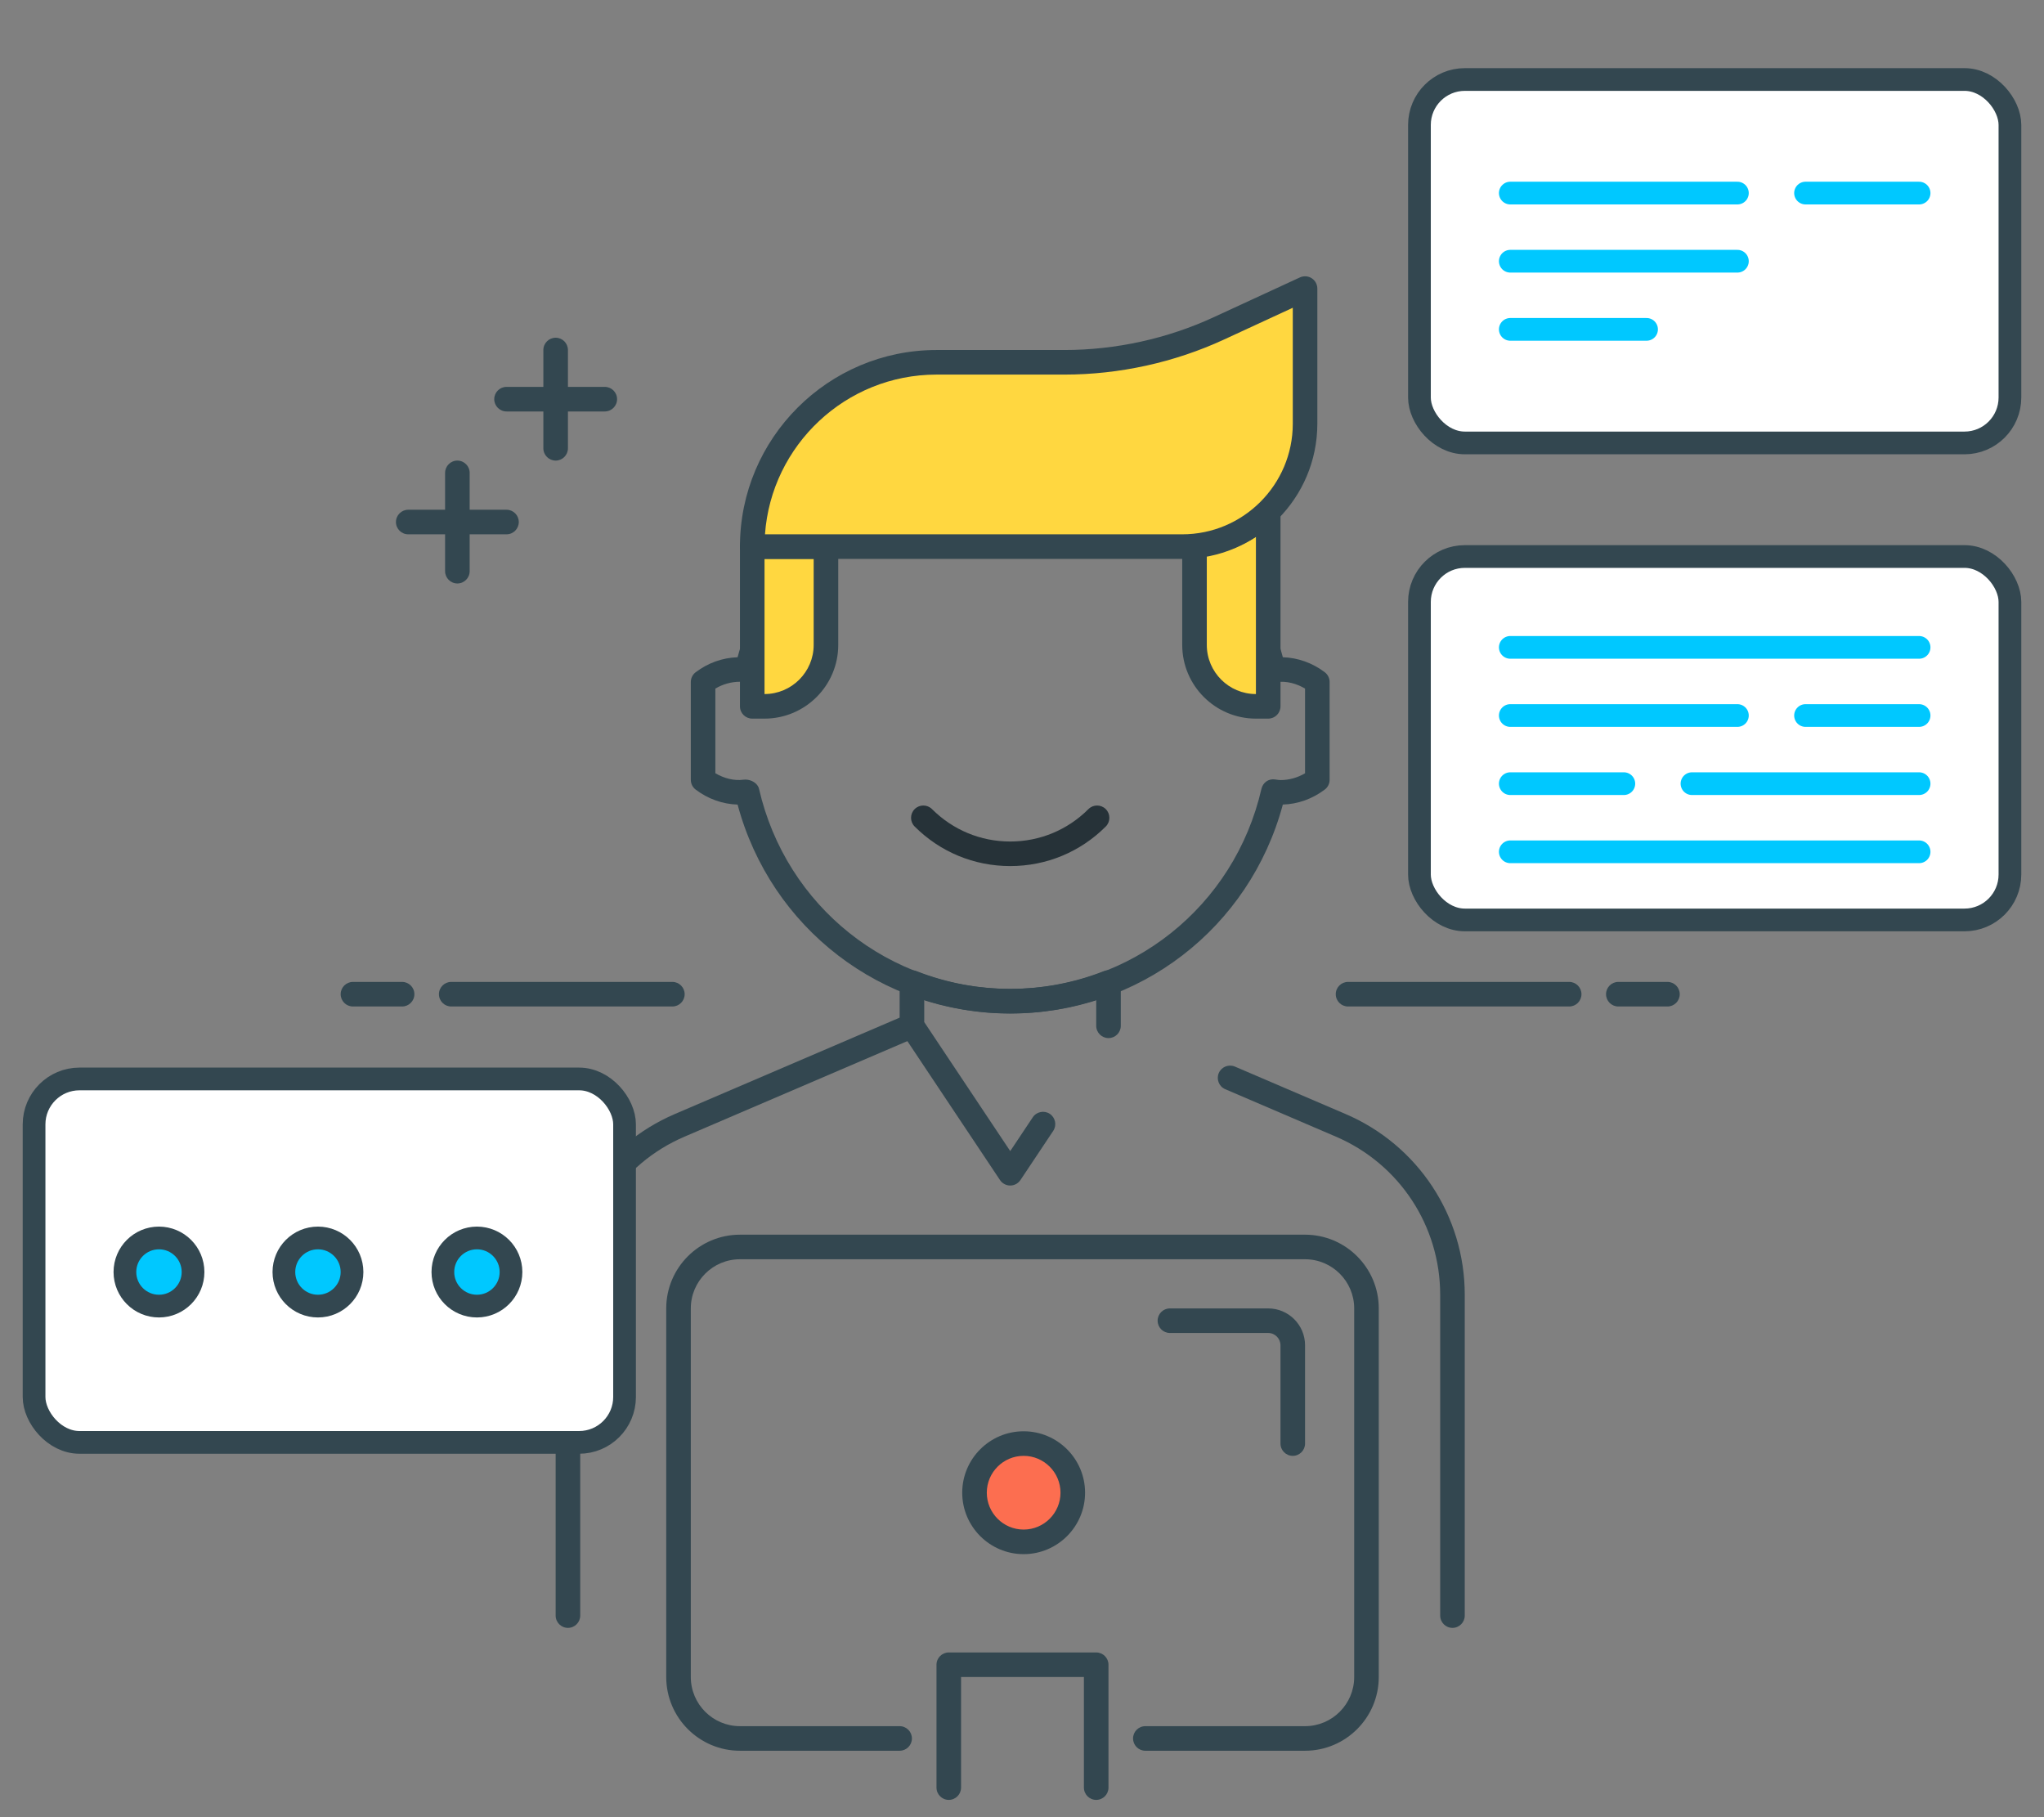 <?xml version="1.0" encoding="UTF-8"?> <svg xmlns="http://www.w3.org/2000/svg" xmlns:xlink="http://www.w3.org/1999/xlink" width="90px" height="80px" viewBox="0 0 90 80" version="1.1"><rect x="0" y="0" width="90" height="80" fill="#808080" stroke="none"/><title>6F1434BD-1E0C-4616-83CF-D8029A903102</title><g id="Page-1" stroke="none" stroke-width="1" fill="none" fill-rule="evenodd"><g id="Hire-Software-Developers" transform="translate(-112, -1264)"><g id="Communication" transform="translate(112, 1264)"><rect id="Rectangle" x="0" y="0" width="90" height="80"></rect><g id="support-(4)" transform="translate(15, 12)"><g id="Group" transform="translate(0, 2.868)"><path d="M29.482,29.751 C23.809,29.751 18.938,25.992 17.477,20.553 C16.813,20.532 16.177,20.306 15.631,19.893 C15.496,19.79 15.417,19.631 15.417,19.461 L15.417,15.159 C15.417,14.989 15.496,14.829 15.631,14.727 C16.177,14.315 16.813,14.088 17.477,14.067 C18.938,8.628 23.809,4.868 29.482,4.868 C35.153,4.868 40.025,8.628 41.485,14.066 C42.148,14.088 42.784,14.314 43.33,14.725 C43.466,14.828 43.545,14.987 43.545,15.157 L43.545,19.461 C43.545,19.631 43.466,19.792 43.33,19.893 C42.784,20.304 42.148,20.532 41.485,20.552 C40.025,25.992 35.153,29.751 29.482,29.751 L29.482,29.751 Z M17.822,19.452 C18.08,19.452 18.364,19.613 18.421,19.861 C19.613,25.047 24.161,28.669 29.482,28.669 C34.801,28.669 39.35,25.047 40.543,19.861 C40.605,19.591 40.848,19.405 41.136,19.446 C41.274,19.465 41.327,19.474 41.382,19.474 C41.762,19.474 42.131,19.37 42.463,19.175 L42.463,15.446 C42.082,15.221 41.646,15.104 41.221,15.162 C40.949,15.209 40.607,15.031 40.543,14.759 C39.35,9.572 34.801,5.95 29.482,5.95 C24.161,5.95 19.613,9.572 18.42,14.759 C18.357,15.028 18.108,15.214 17.827,15.174 C17.689,15.155 17.636,15.146 17.581,15.146 C17.2,15.146 16.832,15.25 16.498,15.446 L16.498,19.173 C16.88,19.398 17.322,19.515 17.74,19.457 C17.767,19.453 17.793,19.452 17.822,19.452 Z" id="Shape" fill="#334750" fill-rule="nonzero"></path><path d="M10.007,56.798 C9.709,56.798 9.466,56.555 9.466,56.257 L9.466,42.133 C9.466,38.666 11.525,35.543 14.712,34.177 L24.94,29.793 C25.212,29.678 25.532,29.802 25.651,30.078 C25.768,30.353 25.641,30.671 25.366,30.789 L15.139,35.173 C12.349,36.367 10.548,39.1 10.548,42.133 L10.548,56.257 C10.548,56.555 10.306,56.798 10.007,56.798 Z" id="Path" fill="#334750" fill-rule="nonzero"></path><path d="M48.954,56.798 C48.656,56.798 48.413,56.555 48.413,56.257 L48.413,42.133 C48.413,39.1 46.612,36.368 43.824,35.173 L38.949,33.083 C38.674,32.966 38.548,32.647 38.664,32.372 C38.784,32.097 39.103,31.972 39.375,32.088 L44.25,34.177 C47.436,35.543 49.495,38.666 49.495,42.133 L49.495,56.257 C49.495,56.555 49.253,56.798 48.954,56.798 Z" id="Path" fill="#334750" fill-rule="nonzero"></path><path d="M29.481,37.324 C29.3,37.324 29.131,37.233 29.031,37.083 L24.703,30.592 C24.644,30.503 24.612,30.398 24.612,30.292 L24.612,28.387 C24.612,28.209 24.701,28.041 24.85,27.94 C24.996,27.838 25.187,27.82 25.351,27.883 C28.01,28.927 30.953,28.927 33.611,27.883 C33.776,27.819 33.965,27.838 34.113,27.94 C34.261,28.041 34.35,28.209 34.35,28.387 L34.35,30.292 C34.35,30.591 34.108,30.833 33.809,30.833 C33.511,30.833 33.268,30.591 33.268,30.292 L33.268,29.154 C30.811,29.946 28.152,29.946 25.695,29.154 L25.695,30.128 L29.482,35.808 L30.475,34.319 C30.642,34.07 30.979,34.005 31.224,34.168 C31.472,34.334 31.54,34.67 31.375,34.918 L29.932,37.082 C29.83,37.233 29.661,37.324 29.481,37.324 Z" id="Path" fill="#334750" fill-rule="nonzero"></path><path d="M14.605,29.442 L4.868,29.442 C4.57,29.442 4.327,29.2 4.327,28.901 C4.327,28.602 4.57,28.36 4.868,28.36 L14.605,28.36 C14.904,28.36 15.146,28.602 15.146,28.901 C15.146,29.2 14.904,29.442 14.605,29.442 Z" id="Path" fill="#334750" fill-rule="nonzero"></path><path d="M2.705,29.442 L0.541,29.442 C0.242,29.442 0,29.2 0,28.901 C0,28.602 0.242,28.36 0.541,28.36 L2.705,28.36 C3.003,28.36 3.246,28.602 3.246,28.901 C3.246,29.2 3.003,29.442 2.705,29.442 Z" id="Path" fill="#334750" fill-rule="nonzero"></path><path d="M54.093,29.442 L44.356,29.442 C44.058,29.442 43.815,29.2 43.815,28.901 C43.815,28.602 44.058,28.36 44.356,28.36 L54.093,28.36 C54.392,28.36 54.634,28.602 54.634,28.901 C54.634,29.2 54.392,29.442 54.093,29.442 Z" id="Path" fill="#334750" fill-rule="nonzero"></path><path d="M58.421,29.442 L56.257,29.442 C55.958,29.442 55.716,29.2 55.716,28.901 C55.716,28.602 55.958,28.36 56.257,28.36 L58.421,28.36 C58.719,28.36 58.961,28.602 58.961,28.901 C58.961,29.2 58.719,29.442 58.421,29.442 Z" id="Path" fill="#334750" fill-rule="nonzero"></path><path d="M33.267,64.371 C32.969,64.371 32.726,64.128 32.726,63.83 L32.726,58.961 L27.317,58.961 L27.317,63.83 C27.317,64.128 27.075,64.371 26.776,64.371 C26.478,64.371 26.235,64.128 26.235,63.83 L26.235,58.421 C26.235,58.122 26.478,57.88 26.776,57.88 L33.267,57.88 C33.566,57.88 33.808,58.122 33.808,58.421 L33.808,63.83 C33.808,64.128 33.566,64.371 33.267,64.371 Z" id="Path" fill="#334750" fill-rule="nonzero"></path><path d="M42.463,62.207 L35.431,62.207 C35.132,62.207 34.89,61.965 34.89,61.666 C34.89,61.368 35.132,61.125 35.431,61.125 L42.463,61.125 C43.656,61.125 44.627,60.155 44.627,58.961 L44.627,42.734 C44.627,41.54 43.656,40.57 42.463,40.57 L17.58,40.57 C16.387,40.57 15.417,41.54 15.417,42.734 L15.417,58.961 C15.417,60.155 16.387,61.125 17.58,61.125 L24.612,61.125 C24.911,61.125 25.153,61.368 25.153,61.666 C25.153,61.965 24.911,62.207 24.612,62.207 L17.58,62.207 C15.791,62.207 14.335,60.751 14.335,58.961 L14.335,42.734 C14.335,40.944 15.791,39.488 17.58,39.488 L42.463,39.488 C44.252,39.488 45.709,40.944 45.709,42.734 L45.709,58.961 C45.709,60.751 44.252,62.207 42.463,62.207 Z" id="Path" fill="#334750" fill-rule="nonzero"></path><circle id="Oval" fill="#FC6E50" cx="30" cy="51.132" r="2"></circle><path d="M30.072,53.552 C28.581,53.552 27.368,52.339 27.368,50.847 C27.368,49.356 28.581,48.143 30.072,48.143 C31.564,48.143 32.777,49.356 32.777,50.847 C32.777,52.339 31.564,53.552 30.072,53.552 Z M30.072,49.225 C29.178,49.225 28.45,49.953 28.45,50.847 C28.45,51.742 29.178,52.47 30.072,52.47 C30.967,52.47 31.695,51.742 31.695,50.847 C31.695,49.953 30.967,49.225 30.072,49.225 Z" id="Shape" fill="#334750" fill-rule="nonzero"></path><path d="M41.922,49.225 C41.624,49.225 41.381,48.982 41.381,48.684 L41.381,44.356 C41.381,44.059 41.138,43.815 40.84,43.815 L36.513,43.815 C36.214,43.815 35.972,43.573 35.972,43.274 C35.972,42.976 36.214,42.734 36.513,42.734 L40.84,42.734 C41.735,42.734 42.463,43.461 42.463,44.356 L42.463,48.684 C42.463,48.982 42.221,49.225 41.922,49.225 Z" id="Path" fill="#334750" fill-rule="nonzero"></path><path d="M11.63,3.246 L7.303,3.246 C7.004,3.246 6.762,3.003 6.762,2.705 C6.762,2.406 7.004,2.164 7.303,2.164 L11.63,2.164 C11.928,2.164 12.171,2.406 12.171,2.705 C12.171,3.003 11.928,3.246 11.63,3.246 Z" id="Path" fill="#334750" fill-rule="nonzero"></path><path d="M9.466,5.409 C9.168,5.409 8.925,5.167 8.925,4.868 L8.925,0.541 C8.925,0.242 9.168,0 9.466,0 C9.765,0 10.007,0.242 10.007,0.541 L10.007,4.868 C10.007,5.167 9.765,5.409 9.466,5.409 Z" id="Path" fill="#334750" fill-rule="nonzero"></path><path d="M7.303,8.655 L2.975,8.655 C2.677,8.655 2.434,8.412 2.434,8.114 C2.434,7.815 2.677,7.573 2.975,7.573 L7.303,7.573 C7.601,7.573 7.843,7.815 7.843,8.114 C7.843,8.412 7.601,8.655 7.303,8.655 Z" id="Path" fill="#334750" fill-rule="nonzero"></path><path d="M5.139,10.819 C4.84,10.819 4.598,10.576 4.598,10.278 L4.598,5.95 C4.598,5.652 4.84,5.409 5.139,5.409 C5.437,5.409 5.68,5.652 5.68,5.95 L5.68,10.278 C5.68,10.576 5.437,10.819 5.139,10.819 Z" id="Path" fill="#334750" fill-rule="nonzero"></path></g><path d="M18.663,19.096 L18.122,19.096 L18.122,12.064 L21.368,12.064 L21.368,16.392 C21.368,17.886 20.156,19.096 18.663,19.096 Z" id="Path" fill="#FFD740" fill-rule="nonzero"></path><path d="M18.663,19.637 L18.122,19.637 C17.824,19.637 17.581,19.395 17.581,19.096 L17.581,12.064 C17.581,11.766 17.824,11.523 18.122,11.523 L21.368,11.523 C21.666,11.523 21.909,11.766 21.909,12.064 L21.909,16.392 C21.909,18.181 20.452,19.637 18.663,19.637 Z M18.663,12.605 L18.663,18.555 C19.856,18.555 20.827,17.585 20.827,16.392 L20.827,12.605 L18.663,12.605 Z" id="Shape" fill="#334750" fill-rule="nonzero"></path><path d="M37.596,12.01 L37.596,16.392 C37.596,17.886 38.806,19.096 40.3,19.096 L40.841,19.096 L40.841,10.512 C39.988,11.349 38.853,11.884 37.596,12.01 Z" id="Path" fill="#FFD740" fill-rule="nonzero"></path><path d="M40.841,19.637 L40.3,19.637 C38.511,19.637 37.055,18.181 37.055,16.392 L37.055,12.009 C37.055,11.731 37.265,11.498 37.542,11.471 C38.655,11.359 39.692,10.88 40.462,10.126 C40.618,9.972 40.85,9.927 41.05,10.013 C41.251,10.098 41.382,10.293 41.382,10.511 L41.382,19.096 C41.382,19.395 41.14,19.637 40.841,19.637 L40.841,19.637 Z M38.137,12.478 L38.137,16.392 C38.137,17.585 39.107,18.555 40.3,18.555 L40.3,11.629 C39.649,12.046 38.914,12.337 38.137,12.478 Z" id="Shape" fill="#334750" fill-rule="nonzero"></path><path d="M29.482,26.128 C27.891,26.128 26.397,25.51 25.273,24.386 C25.062,24.174 25.062,23.832 25.273,23.621 C25.484,23.409 25.827,23.409 26.038,23.621 C26.959,24.54 28.181,25.047 29.482,25.047 C30.782,25.047 32.005,24.54 32.924,23.621 C33.135,23.409 33.478,23.409 33.689,23.621 C33.9,23.832 33.9,24.174 33.689,24.386 C32.566,25.51 31.071,26.128 29.482,26.128 Z" id="Path" fill="#263238" fill-rule="nonzero"></path><path d="M37.055,12.064 L18.122,12.064 C18.122,7.583 21.755,3.95 26.236,3.95 L31.867,3.95 C34.216,3.95 36.536,3.44 38.668,2.456 L42.464,0.705 L42.464,6.655 C42.464,9.642 40.042,12.064 37.055,12.064 Z" id="Path" fill="#FFD740" fill-rule="nonzero"></path><path d="M37.055,12.605 L18.122,12.605 C17.824,12.605 17.581,12.363 17.581,12.064 C17.581,7.292 21.464,3.409 26.236,3.409 L31.867,3.409 C34.123,3.409 36.396,2.91 38.441,1.965 L42.237,0.213 C42.404,0.138 42.6,0.148 42.755,0.249 C42.911,0.349 43.004,0.52 43.004,0.705 L43.004,6.655 C43.005,9.935 40.335,12.605 37.055,12.605 Z M18.683,11.523 L37.055,11.523 C39.739,11.523 41.923,9.339 41.923,6.655 L41.923,1.549 L38.895,2.948 C36.709,3.958 34.279,4.491 31.867,4.491 L26.236,4.491 C22.243,4.491 18.961,7.599 18.683,11.523 Z" id="Shape" fill="#334750" fill-rule="nonzero"></path></g><rect id="Rectangle" stroke="#334750" fill="#FFFFFF" x="62.5" y="24.5" width="26" height="16" rx="2"></rect><rect id="Rectangle" stroke="#334750" fill="#FFFFFF" x="1.5" y="47.5" width="26" height="16" rx="2"></rect><rect id="Rectangle" stroke="#334750" fill="#FFFFFF" x="62.5" y="3.5" width="26" height="16" rx="2"></rect><g id="Group-70" transform="translate(5, 54)" fill="#00C8FF" stroke="#334750"><circle id="Oval" cx="2" cy="2" r="1.5"></circle><circle id="Oval" cx="9" cy="2" r="1.5"></circle><circle id="Oval" cx="16" cy="2" r="1.5"></circle></g><line x1="66.5" y1="28.5" x2="84.5" y2="28.5" id="Line-18" stroke="#00C8FF" stroke-linecap="round"></line><line x1="66.5" y1="37.5" x2="84.5" y2="37.5" id="Line-18" stroke="#00C8FF" stroke-linecap="round"></line><line x1="66.5" y1="31.5" x2="76.5" y2="31.5" id="Line-18" stroke="#00C8FF" stroke-linecap="round"></line><line x1="74.5" y1="34.5" x2="84.5" y2="34.5" id="Line-18" stroke="#00C8FF" stroke-linecap="round"></line><line x1="79.5" y1="31.5" x2="84.5" y2="31.5" id="Line-18" stroke="#00C8FF" stroke-linecap="round"></line><line x1="66.5" y1="8.5" x2="76.5" y2="8.5" id="Line-18" stroke="#00C8FF" stroke-linecap="round"></line><line x1="79.5" y1="8.5" x2="84.5" y2="8.5" id="Line-18" stroke="#00C8FF" stroke-linecap="round"></line><line x1="66.5" y1="11.5" x2="76.5" y2="11.5" id="Line-18" stroke="#00C8FF" stroke-linecap="round"></line><line x1="66.5" y1="14.5" x2="72.5" y2="14.5" id="Line-18" stroke="#00C8FF" stroke-linecap="round"></line><line x1="66.5" y1="34.5" x2="71.5" y2="34.5" id="Line-18" stroke="#00C8FF" stroke-linecap="round"></line></g></g></g></svg> 
